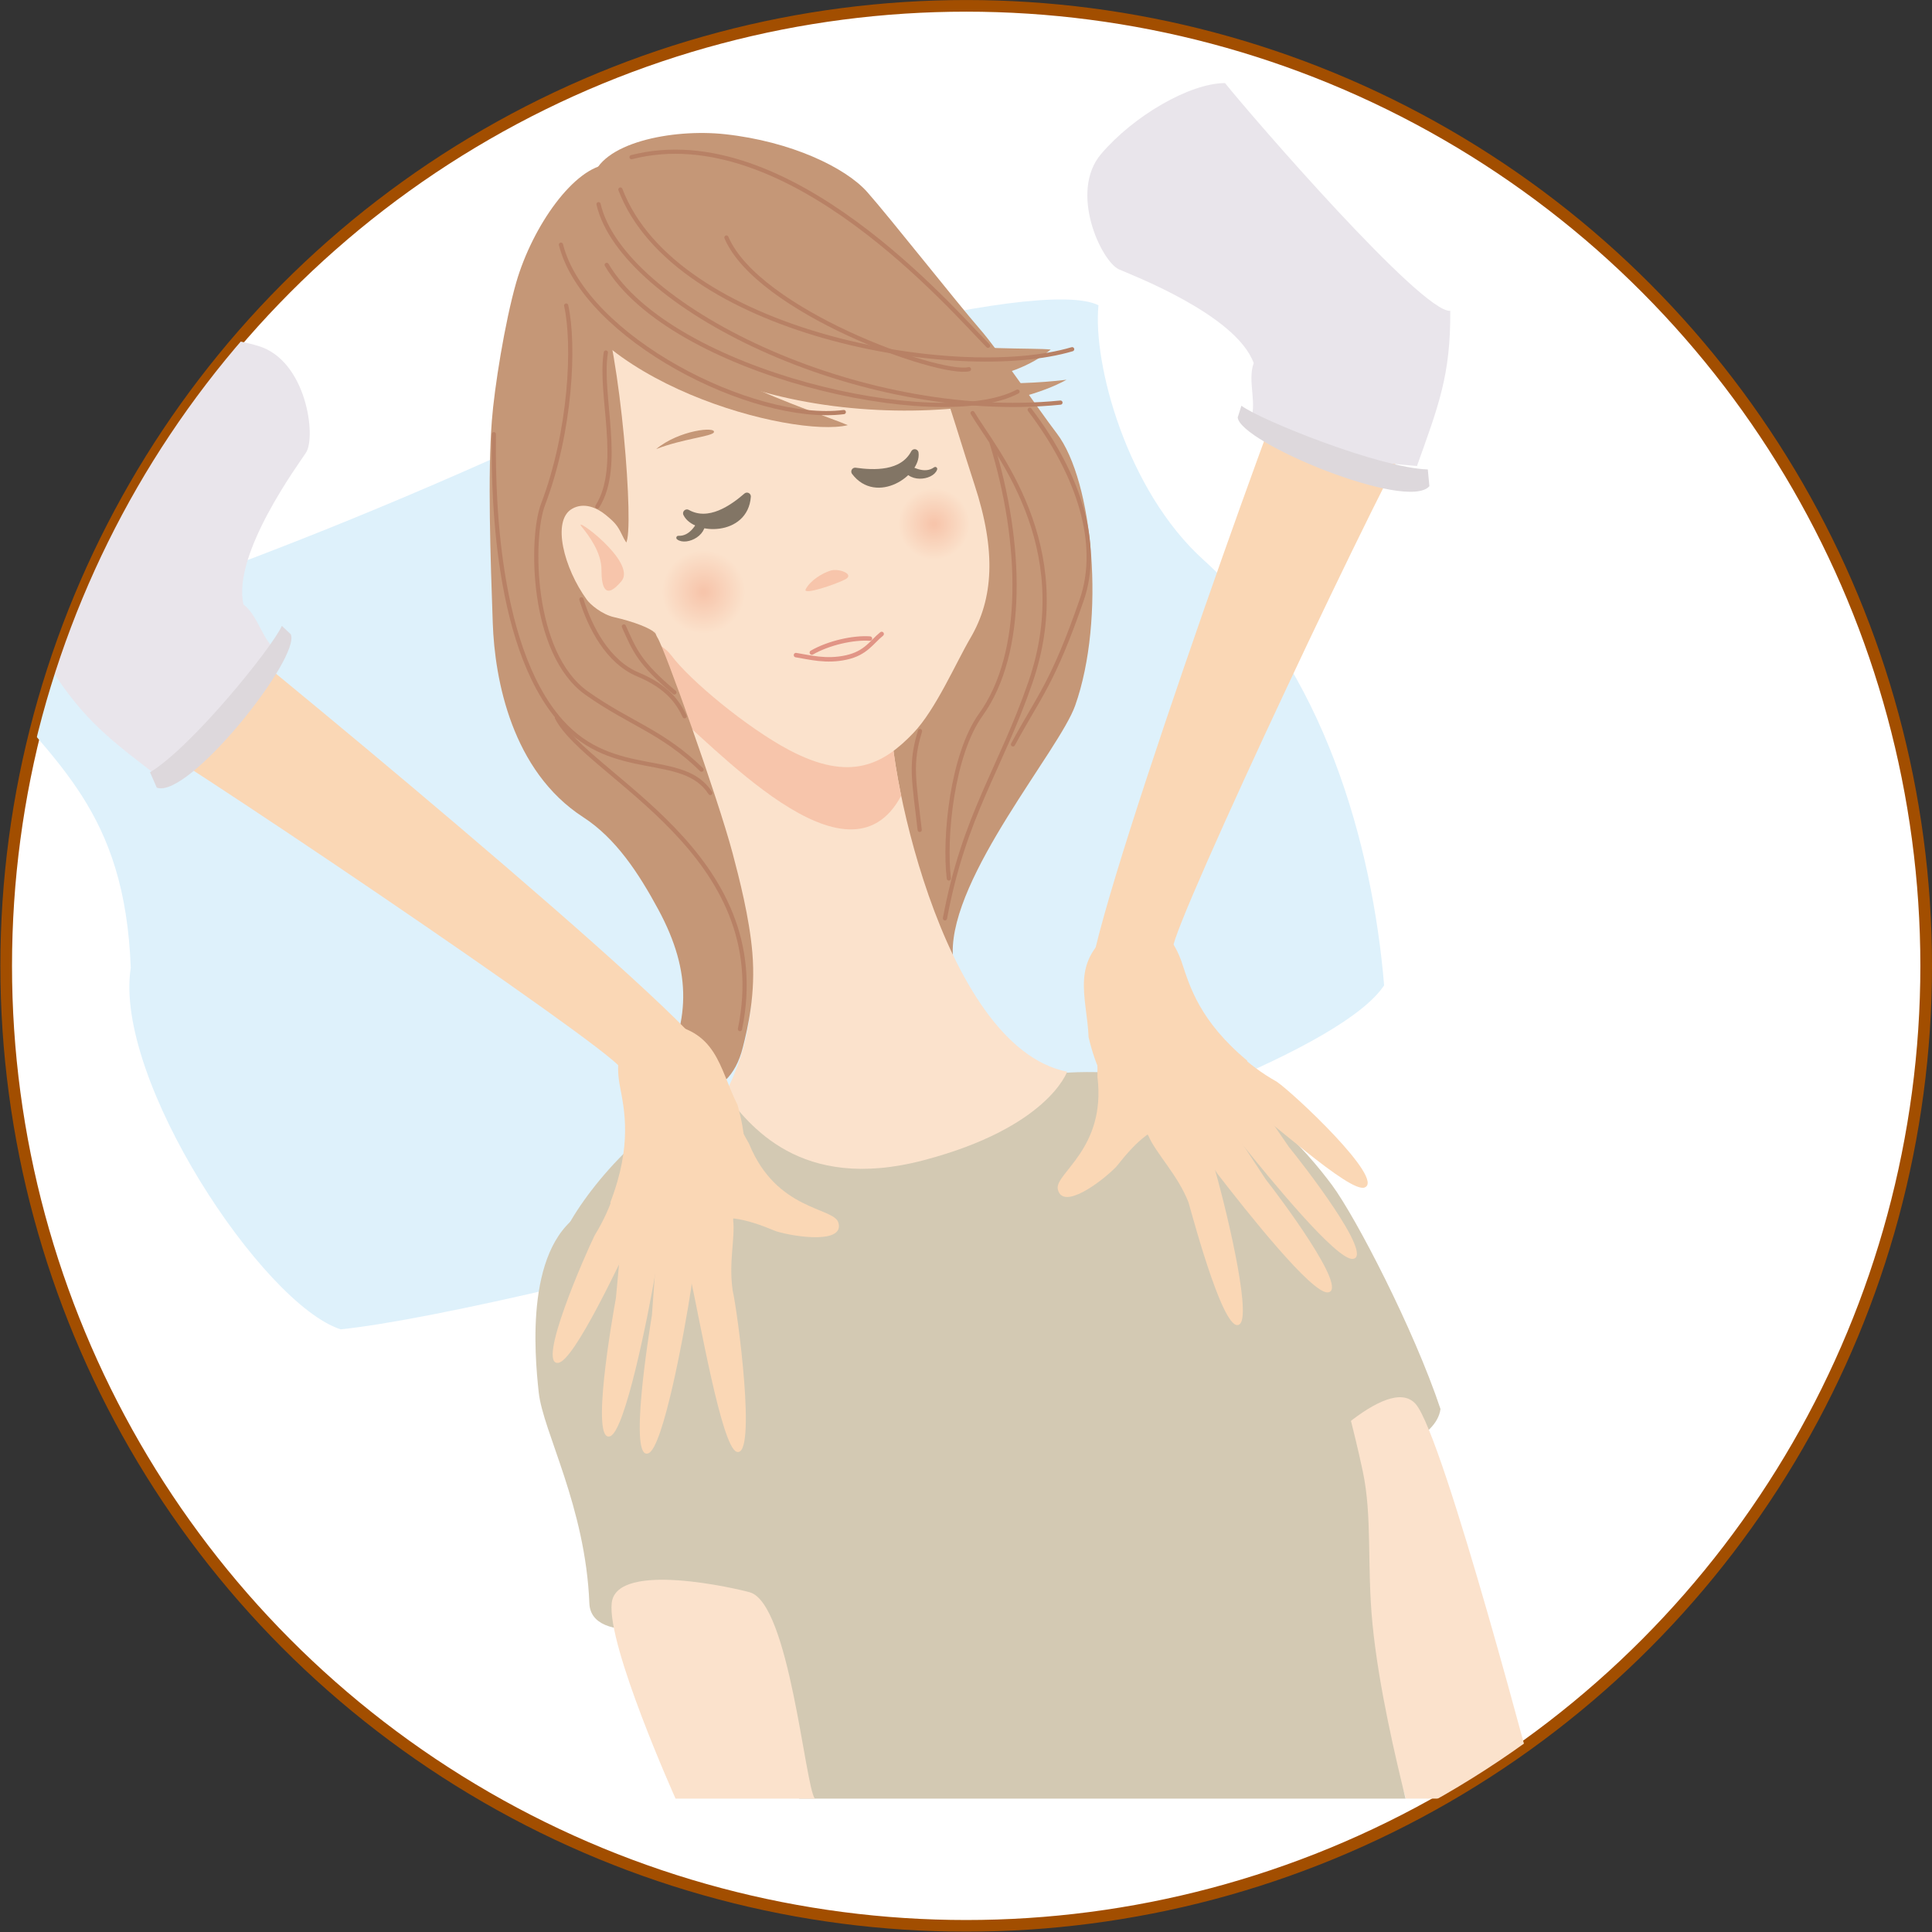 <?xml version="1.0" encoding="utf-8"?>
<!-- Generator: Adobe Illustrator 16.0.4, SVG Export Plug-In . SVG Version: 6.00 Build 0)  -->
<!DOCTYPE svg PUBLIC "-//W3C//DTD SVG 1.1//EN" "http://www.w3.org/Graphics/SVG/1.1/DTD/svg11.dtd">
<svg version="1.1" id="レイヤー_1" xmlns="http://www.w3.org/2000/svg" xmlns:xlink="http://www.w3.org/1999/xlink" x="0px"
	 y="0px" width="331.982px" height="332.006px" viewBox="0 0 331.982 332.006" enable-background="new 0 0 331.982 332.006"
	 xml:space="preserve">
<rect x="0" y="0" width="331.982" height="332.006" fill="#333333" stroke="none"/>
<g>
	<g>
		<defs>
			<circle id="SVGID_1_" cx="166.023" cy="165.964" r="164.959"/>
		</defs>
		<use xlink:href="#SVGID_1_"  overflow="visible" fill="#FFFFFF"/>
		<clipPath id="SVGID_2_">
			<use xlink:href="#SVGID_1_"  overflow="visible"/>
		</clipPath>
		<use xlink:href="#SVGID_1_"  overflow="visible" fill="none" stroke="#A24E00" stroke-width="2" stroke-miterlimit="10"/>
	</g>
</g>
<g>
	<defs>
		<circle id="SVGID_3_" cx="166.023" cy="165.964" r="164.959"/>
	</defs>
	<clipPath id="SVGID_4_">
		<use xlink:href="#SVGID_3_"  overflow="visible"/>
	</clipPath>
	<g clip-path="url(#SVGID_4_)">
		<path fill="#DEF1FB" d="M90.586,76.159c28.904-13.124,87.915-28.834,98.168-23.707c-1.002,10.019,4.84,31.826,18.032,43.741
			c20.703,18.699,29.05,49.086,31.053,73.127c-14.024,21.035-149.256,56.096-179.308,59.102
			c-13.408-4.325-39.066-43.074-36.062-62.107c-1.002-27.047-13.021-35.061-25.042-50.086C7.443,106.211,30.02,103.66,90.586,76.159
			z"/>
		<path fill="#D3C9B3" d="M228.904,203.666c4.07,5.5,14.061,24.756,18.62,38.449c-1.336,10.018-34.285,13.389-36.407,6.503
			c-2.12-6.885-11.189-62.128-9.404-62.385C213.518,184.584,224.838,198.17,228.904,203.666z"/>
		<path fill="#FBE2CC" d="M222.655,253.174c-4.498,5.447,18.986,53.061,18.864,55.885h22.864c0,0-16.264-62.187-21.104-67.783
			C238.441,235.679,223.92,251.627,222.655,253.174z"/>
		<path fill="#D3C9B3" d="M92.57,239.254c0.74,6.803,8.033,19.553,8.703,36.248c0.576,14.422,59.72-9.512,56.619-16.804
			c-3.1-7.3-14.544-15.228-17.369-19.286c-4.107-5.912-30.444-36.29-39.799-31.42C90.152,213.506,91.835,232.457,92.57,239.254z"/>
		<path fill="#D3C9B3" d="M118.385,190.105c16.919-7.576,37.498-0.354,57.923-4.835c15.428-3.396,34.906,2.485,34.906,2.485
			c3.332,3.627,16.775,36.136,22.953,65.043c1.661,7.781,0.695,16.168,1.669,26.209c1.058,10.866,4.045,23.344,5.684,30.051H137.336
			c-23.794-34.613-40.708-88.582-40.863-95.393C96.405,210.805,106.814,195.275,118.385,190.105z"/>
		<path fill="#C59777" d="M101.793,30.879c1.221-6.334,13.762-8.811,22.802-7.816c11.313,1.236,20.656,5.703,24.418,9.928
			c3.758,4.234,15.58,19.215,19.303,23.482c3.496,4.018,10.188,13.966,13.265,17.982c6.306,8.235,8.411,31.975,3.17,46.781
			c-2.706,7.648-21.363,29.275-21.037,42.574c0.238,9.938-5.739,13.895-7.68,11.854c-1.961-2.045-9.799-37.912-10.717-40.27
			c-0.906-2.371-42.627-87.48-43.079-90.168C102.129,44.613,100.861,35.676,101.793,30.879z"/>
		<path fill="#FBE2CC" d="M153.205,121.588c-1.354,7.076,8.315,58.242,30.162,62.565c0,0-3.294,9.604-24.664,15.218
			c-21.387,5.619-30.051-6.261-34.123-11.434c17.678-32.984-20.301-81.479-20.301-81.479L153.205,121.588z"/>
		<path fill="#F7C5AB" d="M153.205,121.588c-0.395,2.061,0.145,7.854,1.648,15.143c-9.173,17.23-32.213-8.816-40.895-15.827
			c-6.256-11.704-9.68-14.444-9.68-14.444L153.205,121.588z"/>
		<path fill="#FBE2CC" d="M160.378,61.324c2.571,7.404,5.336,16.699,7.066,21.93c3.762,11.426,3.273,19.621-0.685,26.369
			c-2.483,4.232-5.994,12.357-9.82,16.338c-5.146,5.367-10.799,8.492-21.322,2.928c-7.271-3.849-17.06-11.971-20.27-16.274
			c-3.204-4.288-13.918-4.766-17.389-7.47c-3.474-2.703-3.922-50.339-3.604-54.201C94.675,47.068,159.516,58.853,160.378,61.324z"/>
		<path fill="#F7C5AB" d="M138.449,101.24c-0.602,1.134,5.209-0.842,6.832-1.705c1.609-0.885-1.156-1.916-2.539-1.493
			C141.361,98.459,139.283,99.678,138.449,101.24z"/>
		<path fill="#C59777" d="M122.666,74.289c0.458-1.045-5.965-0.4-9.908,2.873C117.285,75.405,122.355,74.99,122.666,74.289z"/>
		<g>
			<path fill="#C59777" d="M94.77,45.542c4.941,20.353,41.622,29.798,50.908,27.513c-5.643-2.416-31.471-10.303-36.85-21.667
				C105.894,45.195,94.77,45.542,94.77,45.542z"/>
			<path fill="#C59777" d="M119.062,47.858c10.701,18.007,48.337,23.415,61.485,12.204c-6.108-0.648-41.21,1.997-51.511-16.582
				C127.337,40.412,119.062,47.858,119.062,47.858z"/>
			<path fill="#C59777" d="M104.379,48.082c11.301,24.962,61.803,26.587,78.891,17.172c-19.098,2.297-51.292-1.18-61.709-19.107
				C118.114,40.23,104.379,48.082,104.379,48.082z"/>
		</g>
		<path fill="#C59777" d="M104.556,28.242c6.257-0.443-1.538,23.242-1.538,23.242c3.612,8.688,6.022,39.818,4.553,41.785
			c-0.988-1.967,4.75,15.381,5.375,16.25c1.16,1.625,10.449,27.686,12.952,37.136c1.126,4.257,2.876,11.036,3.38,17.03
			c0.599,7.086-0.764,12.829-1.627,16.277c-2.574,10.269-11.646,8.515-14.525,5.885c5.509-10.018,5.885-18.656,0-29.551
			c-3.357-6.215-7.289-12.244-12.924-15.885c-12.24-7.929-15.186-23.61-15.527-33.312c-0.396-11.135-0.885-25.566-0.156-34.836
			c0.426-5.572,2.219-16.879,4.188-23.736C91.525,38.791,98.721,28.643,104.556,28.242z"/>
		<path fill="none" stroke="#B88165" stroke-width="0.721" stroke-linecap="round" stroke-linejoin="round" d="M96.392,42.041
			c4.013,15.97,32.979,30.746,48.601,28.768"/>
		<path fill="none" stroke="#B88165" stroke-width="0.721" stroke-linecap="round" stroke-linejoin="round" d="M104.25,45.514
			c11.027,18.674,57.142,28.926,70.593,21.775"/>
		<path fill="none" stroke="#B88165" stroke-width="0.721" stroke-linecap="round" stroke-linejoin="round" d="M102.85,35.088
			c3.979,17.318,44.605,37.604,79.371,34.092"/>
		<path fill="none" stroke="#B88165" stroke-width="0.721" stroke-linecap="round" stroke-linejoin="round" d="M106.607,32.57
			c9.41,24.707,57.914,33.297,77.622,27.438"/>
		<path fill="none" stroke="#B88165" stroke-width="0.721" stroke-linecap="round" stroke-linejoin="round" d="M124.822,40.817
			c5.41,12.659,36.569,23.817,41.675,22.62"/>
		<path fill="none" stroke="#B88165" stroke-width="0.721" stroke-linecap="round" stroke-linejoin="round" d="M108.518,27.006
			c26.84-6.906,55.248,26.342,61.264,32.41"/>
		<path fill="none" stroke="#B88165" stroke-width="0.721" stroke-linecap="round" stroke-linejoin="round" d="M176.938,70.411
			c8.575,11.319,12.233,23.202,8.928,32.702c-4.98,14.376-7.293,16.453-11.802,24.801"/>
		<path fill="none" stroke="#B88165" stroke-width="0.721" stroke-linecap="round" stroke-linejoin="round" d="M167.124,70.98
			c3.561,6.076,18.065,22.668,9.945,46.25c-5.176,15.024-11.353,22.705-14.691,40.57"/>
		<path fill="none" stroke="#B88165" stroke-width="0.721" stroke-linecap="round" stroke-linejoin="round" d="M158.09,125.617
			c-1.725,5.637-1.055,8.309-0.055,16.989"/>
		<path fill="none" stroke="#B88165" stroke-width="0.721" stroke-linecap="round" stroke-linejoin="round" d="M170.418,76.188
			c5.249,17.06,5.783,35.948-1.869,46.603c-4.921,6.818-6.361,21.078-5.505,28.165"/>
		<path fill="none" stroke="#B88165" stroke-width="0.721" stroke-linecap="round" stroke-linejoin="round" d="M104.105,60.576
			c-1.195,7.154,2.974,19.457-1.465,26.473"/>
		<path fill="none" stroke="#B88165" stroke-width="0.721" stroke-linecap="round" stroke-linejoin="round" d="M97.285,52.5
			c1.496,6.708,0.813,21.623-3.989,34.223c-2.14,5.617-2.127,25.536,7.518,32.382c7.417,5.253,12.99,6.552,19.739,13.15"/>
		<path fill="none" stroke="#B88165" stroke-width="0.721" stroke-linecap="round" stroke-linejoin="round" d="M84.857,74.605
			c-0.043,6.607-0.445,35.965,11.624,49.416c9.019,10.059,20.893,5.012,25.575,12.241"/>
		<path fill="none" stroke="#B88165" stroke-width="0.721" stroke-linecap="round" stroke-linejoin="round" d="M95.694,123.322
			c5.187,10.094,37.716,23.209,31.454,53.511"/>
		<path fill="none" stroke="#B88165" stroke-width="0.721" stroke-linecap="round" stroke-linejoin="round" d="M99.901,102.986
			c1.485,4.812,4.517,10.738,9.718,12.908c5.189,2.176,6.918,4.881,8.014,7.18"/>
		<path fill="none" stroke="#B88165" stroke-width="0.721" stroke-linecap="round" stroke-linejoin="round" d="M107.201,107.645
			c1.788,3.971,2.59,6.23,8.68,11.338"/>
		<path fill="#F7C5AB" d="M101.223,91.642c-1.682-2.093,9.605,6.095,6.845,9.379c-2.749,3.304-3.437,1.058-3.427-1.952
			C104.647,96.049,102.44,93.142,101.223,91.642z"/>
		
			<radialGradient id="SVGID_5_" cx="-1407.026" cy="3257.216" r="21.501" gradientTransform="matrix(-0.429 0.132 0.132 0.429 -912.651 -1109.906)" gradientUnits="userSpaceOnUse">
			<stop  offset="0.039" style="stop-color:#F7C5AB"/>
			<stop  offset="0.742" style="stop-color:#FBE2CC"/>
		</radialGradient>
		<path fill="url(#SVGID_5_)" d="M111.086,104.035c1.576,5.092,6.962,7.957,12.057,6.385c5.095-1.562,7.953-6.963,6.385-12.061
			c-1.565-5.081-6.965-7.941-12.055-6.375C112.377,93.557,109.529,98.948,111.086,104.035z"/>
		
			<radialGradient id="SVGID_6_" cx="-1498.983" cy="3258.295" r="18.446" gradientTransform="matrix(-0.429 0.132 0.132 0.429 -912.651 -1109.906)" gradientUnits="userSpaceOnUse">
			<stop  offset="0.039" style="stop-color:#F7C5AB"/>
			<stop  offset="0.742" style="stop-color:#FBE2CC"/>
		</radialGradient>
		<path fill="url(#SVGID_6_)" d="M151.971,91.967c1.344,4.373,5.975,6.812,10.35,5.475c4.366-1.346,6.813-5.969,5.473-10.336
			c-1.344-4.369-5.974-6.822-10.338-5.48C153.077,82.979,150.627,87.608,151.971,91.967z"/>
		<path fill="none" stroke="#E19586" stroke-width="0.765" stroke-linecap="round" stroke-linejoin="round" d="M151.5,108.934
			c-1.785,1.453-2.706,3.291-6.07,4.039c-3.479,0.771-6.303-0.033-8.657-0.404"/>
		<path fill="none" stroke="#E19586" stroke-width="0.765" stroke-linecap="round" stroke-linejoin="round" d="M149.488,109.731
			c-2.833-0.21-7.082,0.735-9.986,2.406"/>
		<path fill="#827565" stroke="#827565" stroke-width="0.683" stroke-linecap="round" stroke-linejoin="round" d="M116.555,92.41
			c1.33,1.043,5.276-0.736,4.096-3.662C120.018,90.236,118.787,92.514,116.555,92.41z"/>
		<path fill="#827565" stroke="#827565" stroke-width="1.335" stroke-linecap="round" stroke-linejoin="round" d="M118.039,88.205
			c1.426,2.965,9.87,3.25,10.315-2.891C125.961,87.379,121.854,90.328,118.039,88.205z"/>
		<path fill="#827565" stroke="#827565" stroke-width="0.683" stroke-linecap="round" stroke-linejoin="round" d="M160.706,80.577
			c-0.539,1.599-4.823,2.245-5.425-0.842C156.63,80.633,158.895,81.88,160.706,80.577z"/>
		<path fill="#827565" stroke="#827565" stroke-width="1.335" stroke-linecap="round" stroke-linejoin="round" d="M157.176,77.857
			c0.418,3.268-6.516,8.094-10.229,3.174C150.082,81.475,155.131,81.722,157.176,77.857z"/>
		<path fill="#FBE2CC" d="M128.854,273.615c6.788,1.959,9.464,33.182,11.159,35.443h-23.932c0,0-11.804-26.27-10.967-33.621
			C105.949,268.086,126.938,273.053,128.854,273.615z"/>
		<g>
			<path fill="#FBE2CC" d="M110.453,97.365c-0.668-1.504-2.337-3.174-3.217-4.764c-0.988-1.967-1.121-2.473-3.156-4.123
				c-1.512-1.239-3.75-2.221-5.787-1.047c-3.525,2.037-1.377,10.229,2.543,15.615c0.594,0.828,2.593,2.539,4.72,3.012
				c3.22,0.727,6.431,1.926,7.055,2.793L110.453,97.365z"/>
			<path fill="#F7C5AB" d="M99.936,90.488c-1.682-2.091,9.605,6.095,6.844,9.38c-2.748,3.304-3.438,1.059-3.426-1.953
				C103.36,94.896,101.153,91.989,99.936,90.488z"/>
		</g>
		<g>
			<g>
				<path fill="#FAD7B5" d="M104.88,206.6c3.802-9.875,2.397-15.965,1.638-19.982c-1.265-6.679,1.441-10.29,7.034-10.83
					c9.746,1.082,9.931,7.578,13.181,14.078c2.889,10.291,0.37,15.508-2.995,19.189C119.457,212.514,106.064,209.83,104.88,206.6z"
					/>
			</g>
			<g>
				<path fill="#FAD7B5" d="M111.454,249.708c2.519-1.136,6.099-20.368,7.338-28.542c0.339-5.121,1.745-7.959,3.835-13.955
					c-2.564-0.824-3.537-4.344-8.396-3.4c-0.624,2.113-1.465,5.092-1.236,7.65c-0.121,3.281-0.606,9.506-0.973,14.523
					C111.436,229.57,107.984,251.254,111.454,249.708z"/>
			</g>
			<g>
				<path fill="#FAD7B5" d="M126.564,249.458c-2.595-0.956-6.316-22.735-8.114-30.803c-0.69-5.085,0.291-9.612-0.173-14.442
					c1.389-3.687,2.711-6.443,7.611-5.84c0.764,2.068,0.138,8.694,0.095,11.258c0.352,3.266-0.79,7.134-0.088,12.112
					C126.729,225.287,130.129,250.75,126.564,249.458z"/>
			</g>
			<g>
				<path fill="#FAD7B5" d="M104.894,246.772c2.546-1.089,6.401-20.267,7.799-28.424c0.444-5.085,1.906-7.894,4.107-13.862
					c-2.546-0.872-2.854-5.432-7.72-4.58c-0.673,2.104-2.158,6.076-1.99,8.645c-0.188,3.281-0.793,9.489-1.256,14.504
					C105.182,226.613,101.401,248.256,104.894,246.772z"/>
			</g>
			<g>
				<path fill="#FAD7B5" d="M95.927,234.182c2.752-0.342,10.564-17.121,14.13-24.572c1.804-4.793,2.421-5.629,3.209-9.416
					c-2.227-1.533-1.017-1.424-5.942-1.935c-0.806,3.789-1.966,8.893-5.128,13.985C100.582,215.518,92.16,234.666,95.927,234.182z"
					/>
			</g>
			<g>
				<path fill="#FAD7B5" d="M144.06,210.08c-0.786-2.654-10.651-1.982-15.341-13.539c-5.592-9.768-3.717-10.843-7.584-11.008
					c-1.152,2.449-5.393,22.237-0.973,24.555c4.297-1.522,7.695-0.803,13.229,1.494C136.883,212.634,145.15,213.728,144.06,210.08z"
					/>
			</g>
			<g>
				<path fill="#FAD7B5" d="M106.619,183.51c-1.95-3.568-78.918-55.619-88.156-60.27c0.813-1.17,9.391-17.455,13.433-19.936
					c6.101,4.293,88.94,72.618,90.081,78.679C119.332,185.173,108.508,186.977,106.619,183.51z"/>
			</g>
			<path fill="#E9E5EB" d="M19.924,60.746c-0.777,7.446-7.074,51.576-11.354,53.857c5.885,9.305,10.562,12.643,19.242,19.322
				c2.354-1.895,17.363-12.689,20.033-22.037c-2.67-1.336-3.339-6.012-6.009-8.015c-2.003-8.682,9.688-24.439,10.747-26.091
				c1.796-2.832,0.045-15.839-8.161-18.32C36.229,56.979,25.058,57.459,19.924,60.746z"/>
			<g>
				<path fill="#DDD8DC" d="M48.433,107.545c-1.704,3.796-15.557,20.912-22.655,25.154l1.162,2.646
					c5.451,2.008,24.826-22.438,23.02-26.354L48.433,107.545z"/>
			</g>
		</g>
		<g>
			<g>
				<path fill="#FAD7B5" d="M214.298,182.244c-8.127-6.777-9.865-12.781-11.155-16.66c-2.149-6.451-6.269-8.289-11.418-6.037
					c-7.987,5.689-4.987,11.453-4.661,18.713c2.483,10.395,7.224,13.728,11.955,15.305
					C204.439,194.503,214.835,185.641,214.298,182.244z"/>
			</g>
			<g>
				<path fill="#FAD7B5" d="M228.156,222.078c-2.751,0.232-13.86-13.803-18.924-20.34c-2.787-4.307-5.398-6.104-10.141-10.324
					c1.839-1.966,0.978-5.516,5.68-7.057c1.574,1.543,3.758,3.734,4.805,6.082c1.702,2.807,5.155,8.009,7.916,12.213
					C219.746,205.5,231.942,221.739,228.156,222.078z"/>
			</g>
			<g>
				<path fill="#FAD7B5" d="M213.131,227.42c1.799-2.096-2.465-20.117-4.821-28.041c-1.871-4.779-4.933-8.253-6.878-12.701
					c-3.007-2.544-5.506-4.309-9.491-1.396c0.34,2.178,4.113,7.663,5.396,9.881c1.283,3.024,5.077,6.764,6.889,11.453
					C205.225,210.116,210.646,230.284,213.131,227.42z"/>
			</g>
			<g>
				<path fill="#FAD7B5" d="M232.459,216.32c-2.753,0.287-14.079-13.564-19.268-20.012c-2.864-4.227-5.507-5.97-10.335-10.11
					c1.799-2.001-0.151-6.134,4.516-7.759c1.61,1.51,4.842,4.258,5.945,6.583c1.76,2.773,5.309,7.905,8.156,12.06
					C223.773,199.873,236.232,215.915,232.459,216.32z"/>
			</g>
			<g>
				<path fill="#FAD7B5" d="M234.499,204.047c-2.569,1.039-16.519-11.881-23.259-16.654c-3.908-3.312-4.856-3.74-7.388-6.666
					c1.202-2.424,0.196-1.736,4.251-4.58c2.549,2.917,6.044,6.811,11.284,9.721C222.392,187.941,238.024,202.635,234.499,204.047z"
					/>
			</g>
			<g>
				<path fill="#FAD7B5" d="M181.766,204.352c-0.606-2.699,8.34-6.916,6.812-19.293c0.132-11.255-2.031-11.28,1.267-13.307
					c2.2,1.58,15.533,16.803,12.799,20.977c-4.492,0.76-7.109,3.045-10.826,7.744C189.276,203.091,182.586,208.068,181.766,204.352z
					"/>
			</g>
			<g>
				<path fill="#FAD7B5" d="M201.538,162.92c-0.03-4.067,37.505-83.878,43.312-92.437c-1.281-0.626-16.699-10.679-21.437-10.878
					c-3.239,6.719-37.984,103.604-36.033,109.455C191.241,170.559,201.579,166.865,201.538,162.92z"/>
			</g>
			<path fill="#E9E5EB" d="M210.5,14.275c4.685,5.84,33.872,39.535,38.702,39.137c0.091,11.009-2.034,16.348-5.718,26.662
				c-3.002-0.318-21.467-1.268-28.775-7.684c1.522-2.566-0.446-6.86,0.718-9.99c-3.019-8.385-21.382-15.303-23.163-16.119
				c-3.044-1.408-8.611-13.293-3.057-19.82C194.752,19.936,204.405,14.293,210.5,14.275z"/>
			<g>
				<path fill="#DDD8DC" d="M213.315,69.719c3.331,2.487,23.766,10.695,32.031,10.947l0.271,2.877
					c-3.782,4.406-32.604-7.518-32.936-11.816L213.315,69.719z"/>
			</g>
		</g>
	</g>
	<use xlink:href="#SVGID_3_"  overflow="visible" fill="none" stroke="#A24E00" stroke-miterlimit="10"/>
</g>
</svg>
